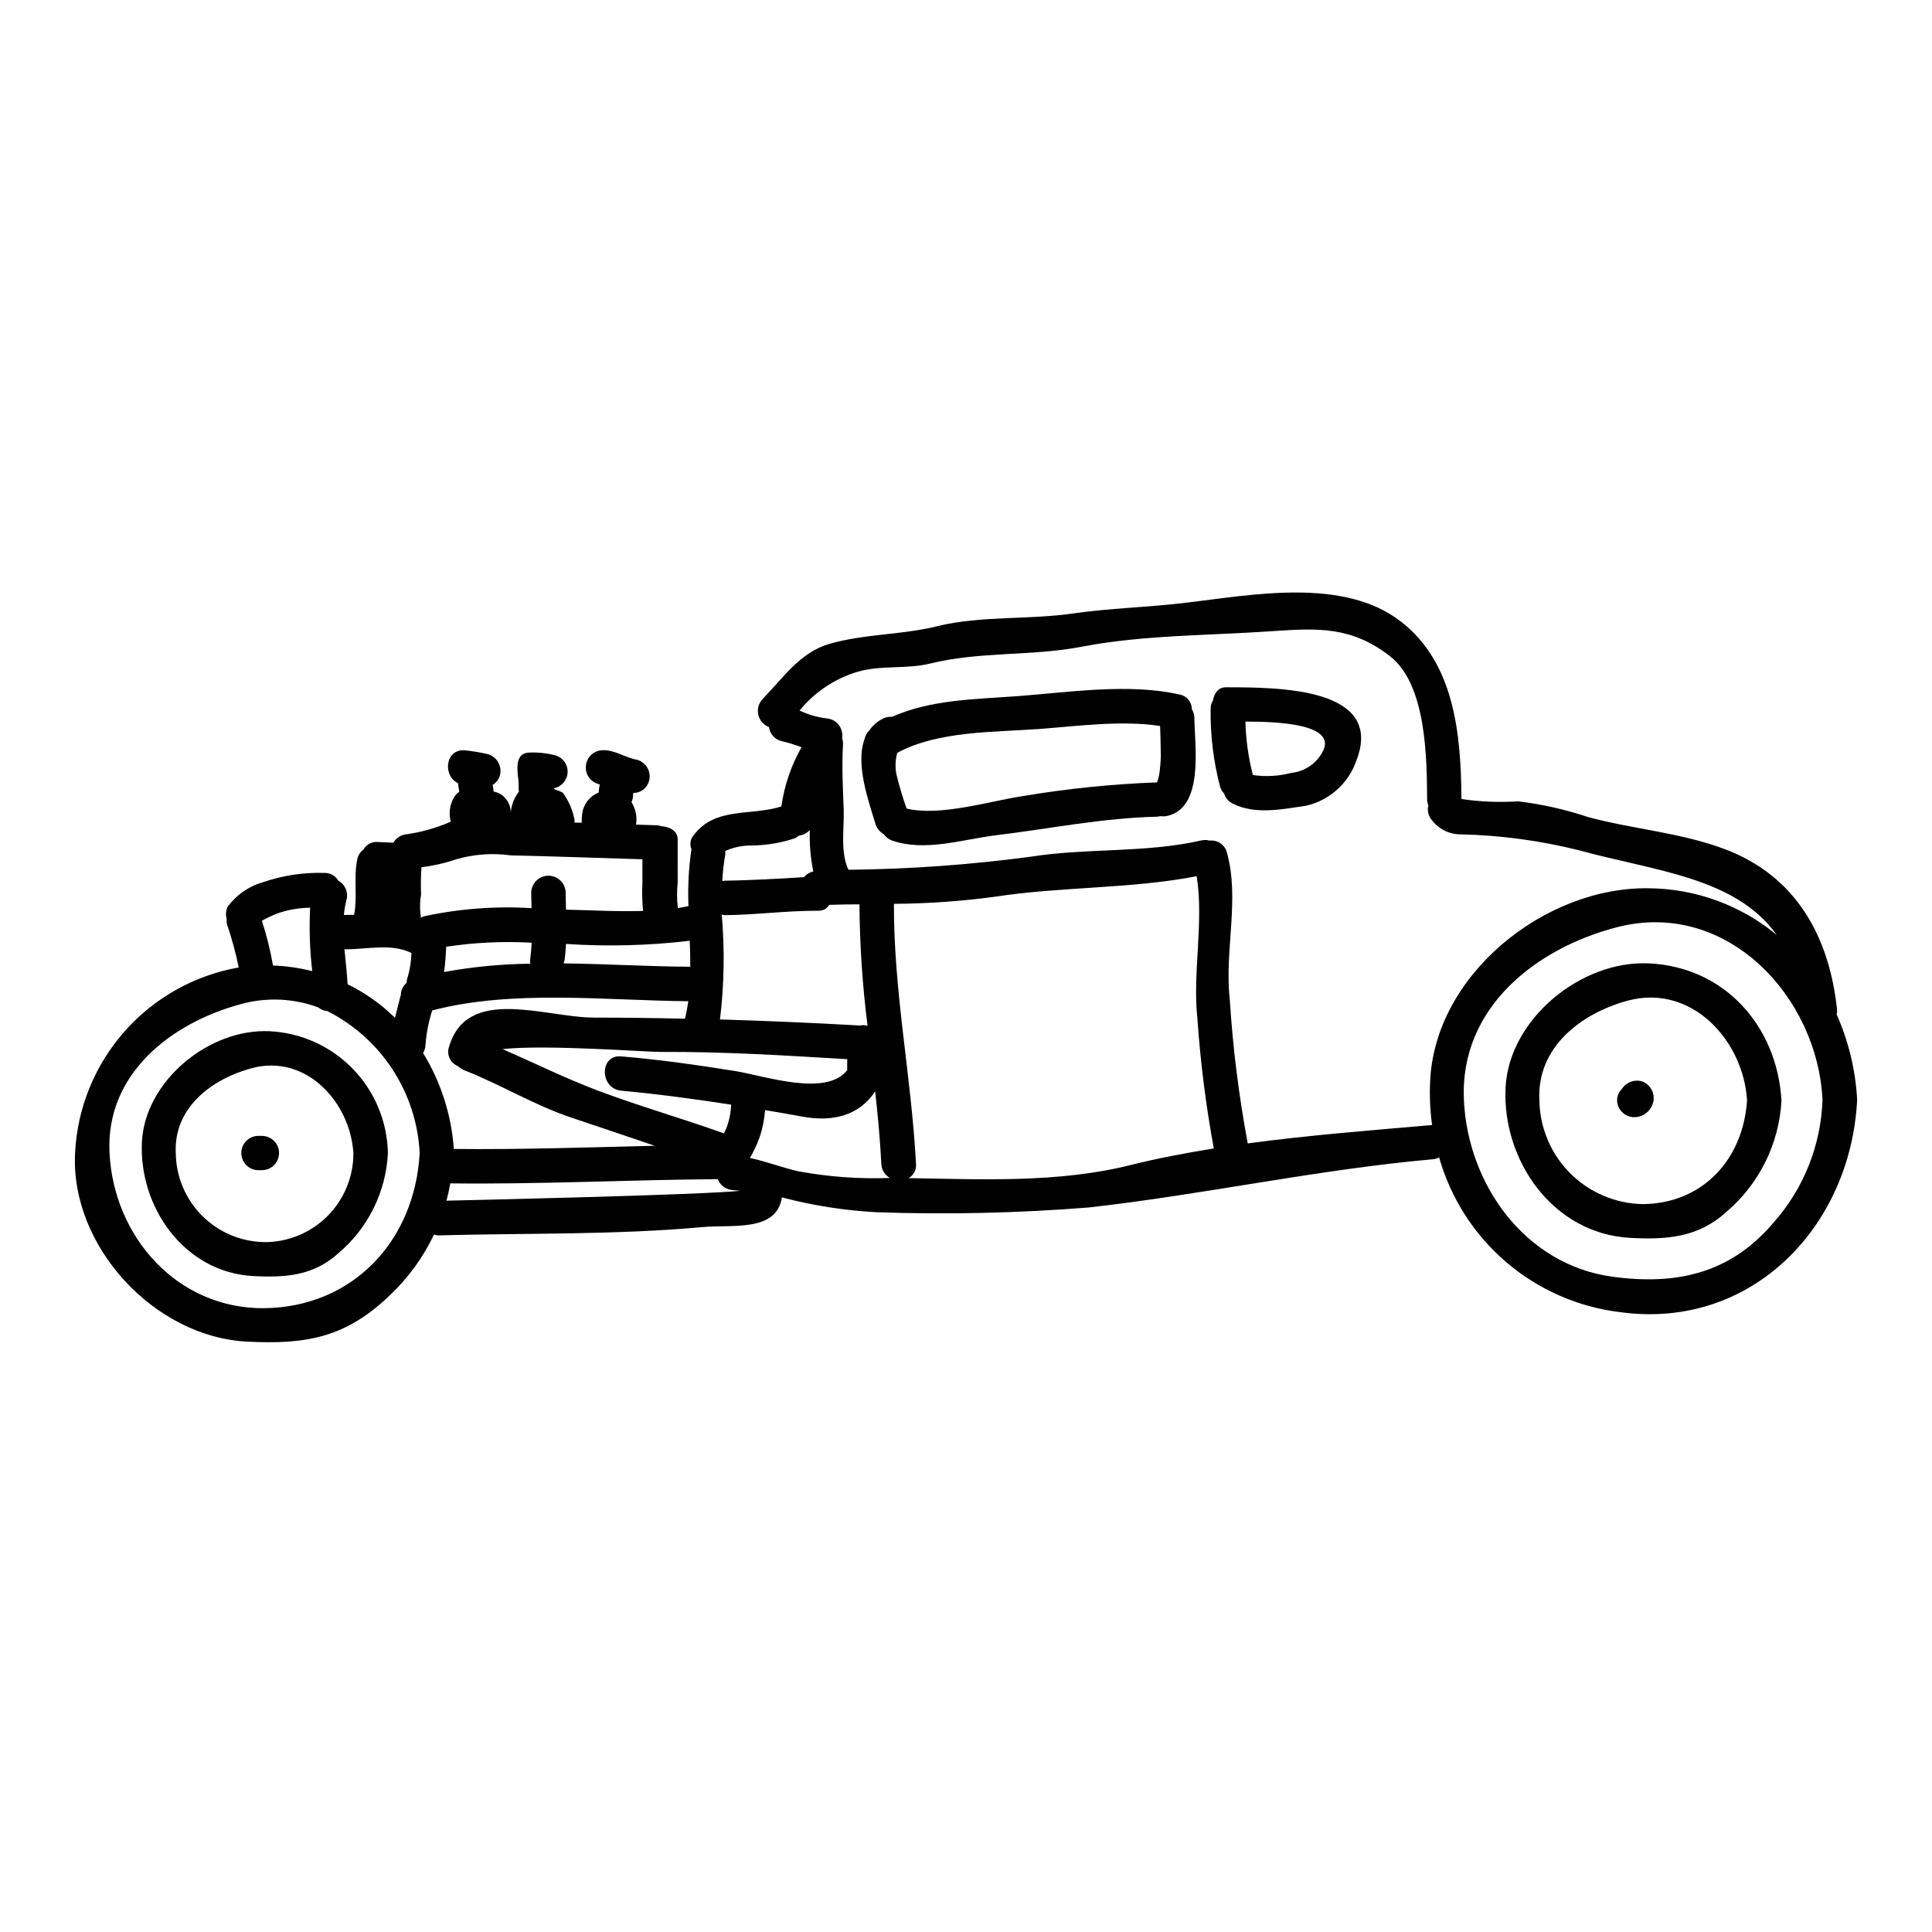 <?xml version="1.0" encoding="UTF-8"?>
<!-- Uploaded to: SVG Repo, www.svgrepo.com, Generator: SVG Repo Mixer Tools -->
<svg fill="#000000" width="800px" height="800px" version="1.1" viewBox="144 144 512 512" xmlns="http://www.w3.org/2000/svg">
 <g>
  <path d="m630.73 412.84c3.18 7.148 5.023 14.816 5.434 22.625-1.684 33.676-28.008 60.98-62.668 56.285h-0.004c-11.172-1.316-21.707-5.914-30.266-13.215-8.562-7.301-14.77-16.977-17.836-27.801-0.477 0.258-1.004 0.418-1.547 0.469-30.676 2.715-60.797 9.367-91.289 12.789l0.004-0.004c-18.715 1.5-37.496 1.922-56.254 1.266-8.48-0.449-16.895-1.77-25.105-3.938-1.359 9.23-13.066 7.168-20.984 7.871-23.047 2.106-46.699 1.574-69.836 2.199v0.004c-0.465 0.023-0.926-0.059-1.355-0.238-2.871 6.055-6.84 11.52-11.711 16.117-11.523 11.051-21.828 13.113-37.844 12.273-24.547-1.219-46.84-25.246-45.574-49.988 0.586-11.898 5.199-23.242 13.078-32.176 7.879-8.93 18.559-14.922 30.293-16.988-0.785-3.856-1.82-7.656-3.09-11.383-0.125-0.473-0.156-0.965-0.098-1.449-0.312-1.07-0.23-2.219 0.238-3.234 2.297-3.144 5.574-5.438 9.32-6.508 5.238-1.809 10.762-2.648 16.297-2.484 1.523-0.066 2.957 0.73 3.703 2.062 1.859 1.004 2.758 3.176 2.152 5.199-0.312 1.277-0.531 2.574-0.656 3.883h0.047c0.891 0 1.777-0.047 2.668-0.047 0.938-4.867-0.188-9.883 0.844-14.754v0.004c0.191-1.004 0.762-1.895 1.594-2.484 0.73-1.348 2.172-2.152 3.703-2.059 1.406 0.047 2.859 0.137 4.262 0.184 0.762-1.316 2.133-2.16 3.652-2.246 3.984-0.59 7.875-1.711 11.566-3.324-0.59-2.129-0.309-4.406 0.789-6.324 0.34-0.645 0.84-1.191 1.449-1.594-0.055-0.215-0.086-0.434-0.094-0.656-0.094-0.559-0.188-1.121-0.234-1.637-4.027-1.828-3.512-8.992 1.73-8.711 2.082 0.223 4.144 0.566 6.184 1.027 2.414 0.699 3.824 3.191 3.188 5.621-0.293 1.059-0.977 1.965-1.918 2.531 0.121 0.555 0.199 1.117 0.23 1.684 0 0.027-0.02 0.047-0.047 0.047 0.781 0.168 1.523 0.469 2.199 0.891 1.668 1.203 2.574 3.199 2.391 5.246 0.051-2.113 0.754-4.156 2.016-5.852 0.328-0.332 0.094-0.562 0.094-0.75v-1.543c0-2.203-1.777-8.34 3.043-8.293v-0.004c2.254-0.082 4.512 0.172 6.691 0.754 1.992 0.566 3.336 2.43 3.246 4.5s-1.586 3.812-3.621 4.207v0.094c0 0.281 1.969 0.652 2.438 1.215v0.004c1.363 1.898 2.336 4.047 2.856 6.324 0.164 0.469 0.211 0.965 0.141 1.453 0.656 0 1.266 0.047 1.922 0.047h-0.004c-0.031-1.148 0.078-2.297 0.328-3.418 0.617-2.09 2.156-3.777 4.172-4.59 0.043-0.727 0.137-1.445 0.281-2.16-2.285-0.445-3.871-2.539-3.68-4.859 0.191-2.32 2.098-4.125 4.426-4.191 3.375-0.094 5.902 1.969 9.137 2.527 2.426 0.68 3.848 3.191 3.184 5.621-0.5 1.887-2.215 3.195-4.168 3.184-0.047 0.188-0.141 0.395-0.047 0.562-0.035 0.645-0.18 1.277-0.422 1.875 1.004 1.625 1.445 3.531 1.262 5.434 0 0.184-0.094 0.328-0.094 0.512 1.922 0.047 3.84 0.141 5.809 0.188h0.004c0.316 0.059 0.629 0.137 0.934 0.238 2.199 0.137 4.309 1.262 4.309 3.465l0.004 11.539c-0.242 2.227-0.227 4.469 0.047 6.691 0.938-0.141 1.875-0.328 2.809-0.516-0.211-5.039 0.055-10.09 0.789-15.078-0.531-1.266-0.293-2.719 0.609-3.75 5.711-7.59 15.316-5.016 23.223-7.59v0.004c0.773-5.523 2.586-10.848 5.34-15.695-1.742-0.664-3.527-1.211-5.34-1.637-1.758-0.426-3.066-1.902-3.277-3.699-1.434-0.547-2.5-1.773-2.84-3.273-0.336-1.496 0.094-3.062 1.152-4.172 5.434-5.578 9.926-12.414 17.848-14.66 9.551-2.668 19.109-2.293 28.66-4.684 11.289-2.754 24.219-1.641 35.738-3.324 9.84-1.406 19.812-1.637 29.691-2.809 17.754-2.106 42.062-6.883 57.285 5.012 14.242 11.102 15.832 29.977 15.973 46.98l0.004-0.008c4.961 0.734 9.984 0.941 14.988 0.609 6.309 0.754 12.523 2.148 18.547 4.168 11.992 3.231 24.688 4.121 36.301 8.527 18.969 7.164 27.633 23.277 29.691 42.434 0.039 0.453 0.004 0.91-0.102 1.352zm-16.77 55.223c8.016-9.008 12.625-20.543 13.023-32.598-1.316-27.309-25.34-53.211-54.379-45.766-21.5 5.531-41.781 21.32-40.656 45.766 0.984 22.246 16.062 43.691 39.359 46.883 16.984 2.297 31.227-0.844 42.652-14.285zm-33.02-88.664c12.391 0.102 24.363 4.469 33.914 12.367-10.914-15.316-32.367-16.926-52.41-22.434l-0.004-0.004c-10.258-2.566-20.77-3.981-31.34-4.215-2.941 0.016-5.727-1.332-7.535-3.652-1.008-1.078-1.398-2.598-1.031-4.031-0.215-0.484-0.328-1.012-0.332-1.543-0.09-10.867-0.137-30.445-9.84-37.988-10.164-7.914-19.109-7.445-30.957-6.652-16.582 1.18-34.332 0.984-50.633 4.121-13.305 2.578-26.98 1.219-40.148 4.453-6.418 1.574-12.883 0.375-19.344 2.199v0.004c-6.043 1.812-11.406 5.391-15.398 10.277 2.207 1.039 4.562 1.734 6.981 2.062 1.297 0.047 2.508 0.648 3.332 1.652 0.824 1 1.18 2.309 0.977 3.59 0.176 0.527 0.254 1.082 0.234 1.641-0.328 5.902-0.047 11.52 0.188 17.379 0.141 4.867-0.938 11.195 1.215 15.785 0.047 0 0.047 0.047 0.047 0.094v-0.004c16.152-0.168 32.281-1.324 48.293-3.465 14.988-2.363 30.398-0.938 45.195-4.305v-0.004c0.727-0.172 1.488-0.16 2.207 0.043 2.102-0.246 4.062 1.102 4.586 3.148 3.465 12.227-0.656 26.086 0.746 38.688h0.004c0.805 12.891 2.402 25.715 4.777 38.41 16.301-2.199 32.883-3.469 48.855-4.871v-0.004c-0.531-3.848-0.703-7.734-0.516-11.613 1.262-28.27 30.398-51.551 57.938-51.129zm-115.27 68.945c-2.102-11.414-3.555-22.938-4.356-34.52-1.316-11.809 1.777-25.715-0.188-37.613-17.52 3.375-35.816 2.715-53.531 5.438-8.848 1.195-17.766 1.82-26.695 1.875-0.09 23.324 4.637 45.762 5.856 68.992v-0.004c0.133 1.516-0.641 2.965-1.969 3.699 19.531 0.332 39.754 1.312 58.828-3.465 7.16-1.781 14.559-3.184 22.055-4.402zm-85.852 7.82c-1.324-0.75-2.176-2.129-2.25-3.652-0.332-6.512-0.938-12.926-1.641-19.285-4.262 6.469-11.289 8.152-19.285 6.691-3.231-0.609-6.559-1.18-9.883-1.73-0.18 2.488-0.68 4.945-1.496 7.305-0.676 1.871-1.523 3.676-2.531 5.387 4.356 0.891 8.383 2.527 12.926 3.543 7.965 1.465 16.066 2.051 24.16 1.742zm-7.965-40.371c0.68-0.172 1.391-0.156 2.059 0.047-1.352-10.672-2.07-21.418-2.152-32.18-2.668 0-5.34 0.047-8.012 0.141-0.551 0.953-1.566 1.543-2.668 1.547-9.367 0-16.676 1.121-25.109 1.18-0.281 0-0.469-0.141-0.699-0.141 0.805 9.25 0.648 18.559-0.469 27.777 12.273 0.375 24.496 0.891 36.812 1.594 0.098-0.016 0.145 0.035 0.238 0.035zm-3.324 11.809v-0.289s-0.047-1.359 0-2.621c-16.531-0.984-32.836-2.016-49.465-1.922-3.543 0.047-30.258-2.016-41.871-0.75 8.43 3.699 16.625 7.731 25.293 11.02 10.961 4.121 22.156 7.305 33.16 11.242 0.094 0.047 0.094 0.094 0.188 0.094 0.184-0.426 0.422-0.789 0.605-1.266h0.004c0.805-2.031 1.246-4.184 1.312-6.367-9.699-1.5-19.488-2.809-29.086-3.699-5.809-0.516-5.856-9.652 0-9.09 10.02 0.844 20.277 2.293 30.207 3.891 7.543 1.203 24.125 6.965 29.637-0.25zm-8.996-52.652c-0.734-3.606-1.051-7.285-0.938-10.961-0.742 0.816-1.758 1.332-2.856 1.453-0.324 0.281-0.688 0.52-1.078 0.703-3.672 1.227-7.512 1.875-11.379 1.922-2.441-0.043-4.859 0.453-7.086 1.453 0.047 0.34 0.047 0.684 0 1.027-0.402 2.305-0.668 4.637-0.785 6.977 0.211-0.074 0.43-0.117 0.652-0.137 5.809-0.047 15.551-0.562 21.031-0.938 0.617-0.762 1.48-1.289 2.438-1.5zm-19.395 84.625c-0.605-0.047-1.262-0.141-1.918-0.188h0.004c-1.793-0.074-3.367-1.219-3.984-2.902-23.617 0.184-47.309 1.406-70.91 1.121-0.285 1.594-0.609 3.094-1.031 4.59 12.082-0.27 66.695-1.531 77.844-2.609zm-13.203-59.379c0-2.293-0.047-4.59-0.141-6.883-10.879 1.289-21.855 1.57-32.789 0.84-0.094 1.406-0.188 2.809-0.375 4.168h0.004c-0.066 0.336-0.16 0.668-0.285 0.984 11.574 0.145 23 0.844 33.586 0.891zm-1.406 13.777c0.375-1.547 0.652-3.094 0.891-4.641-22.043-0.184-46.445-3.148-67.867 2.438v-0.004c-0.965 2.945-1.562 6-1.781 9.09-0.023 0.777-0.25 1.535-0.656 2.199 4.727 7.699 7.523 16.426 8.152 25.434 17.711 0.184 35.457-0.422 53.254-0.844-7.352-2.531-14.707-4.969-22.062-7.449-9.93-3.32-18.688-8.758-28.383-12.551-0.641-0.266-1.227-0.645-1.734-1.121-2.019-0.809-3.051-3.059-2.344-5.117 4.824-16.348 25.527-7.731 38.453-7.731 8.059 0.008 16.07 0.098 24.078 0.293zm-31.523-28.902c6.606 0.141 13.629 0.562 20.422 0.332v-0.004c-0.25-2.473-0.312-4.965-0.184-7.449v-6.231c-11.613-0.328-23.223-0.789-34.848-1.031h-0.004c-4.844-0.676-9.773-0.324-14.473 1.031-2.992 1.02-6.086 1.727-9.227 2.106-0.168 2.402-0.203 4.809-0.094 7.215-0.297 1.637-0.359 3.309-0.188 4.965 0.098 0.414 0.129 0.84 0.094 1.266 0.199-0.16 0.422-0.293 0.656-0.395 9.426-2.055 19.086-2.793 28.715-2.199-0.047-1.406-0.094-2.809-0.094-4.215 0.102-2.449 2.113-4.383 4.562-4.383 2.453 0 4.465 1.934 4.566 4.383 0 1.562 0.047 3.062 0.094 4.606zm-9.508 13.258c0.188-1.5 0.332-3 0.395-4.496-7.566-0.43-15.16-0.07-22.652 1.07-0.074 2.238-0.262 4.473-0.562 6.691 7.543-1.379 15.188-2.113 22.855-2.203-0.059-0.352-0.07-0.711-0.035-1.07zm-32.645 5.246c0.719-2.277 1.117-4.641 1.18-7.027-5.438-2.672-11.898-0.891-17.75-0.984 0.281 2.996 0.652 6.09 0.844 9.273h-0.004c4.641 2.266 8.879 5.273 12.555 8.898 0.469-1.922 0.984-3.84 1.453-5.762 0-0.09 0.094-0.137 0.094-0.23 0.004-1.27 0.57-2.469 1.543-3.281 0.008-0.297 0.035-0.598 0.086-0.891zm3.375 45.992h-0.004c-0.398-7.867-2.871-15.492-7.164-22.094-4.293-6.606-10.258-11.957-17.285-15.516-0.895-0.07-1.746-0.414-2.438-0.984-6.606-2.449-13.82-2.746-20.609-0.844-18.305 4.961-35.781 18.402-34.703 39.434 1.121 22.152 17.891 41.359 41.078 41.125 23.371-0.328 39.812-17.75 41.121-41.125zm-28.48-48.203c-0.652-5.578-0.84-11.203-0.562-16.812-2.984 0.035-5.941 0.559-8.758 1.547-1.379 0.559-2.727 1.199-4.031 1.918 1.266 3.875 2.254 7.836 2.953 11.852 3.512 0.129 6.996 0.633 10.398 1.496z"/>
  <path d="m616.11 435.61c-0.594 11.465-5.898 22.18-14.66 29.602-7.398 6.746-15.742 7.352-25.477 6.836-20.52-1.121-33.961-20.652-32.977-39.902 0.938-18.129 20.094-33.723 37.988-32.836 20.09 0.938 33.953 16.625 35.125 36.301zm-36.676 27.496c15.691-0.188 26.512-11.711 27.551-27.496-0.938-15.832-14.703-31.004-31.66-26.414-12.227 3.324-24.121 12.273-23.371 26.414 0.105 7.254 3.035 14.188 8.164 19.32 5.129 5.133 12.059 8.066 19.316 8.176z"/>
  <path d="m578.92 430.5c2.391 0.723 3.793 3.195 3.184 5.621-0.445 1.875-1.91 3.344-3.789 3.793-2.426 0.637-4.918-0.777-5.621-3.184-0.402-1.492 0.027-3.082 1.121-4.168 1.105-1.688 3.141-2.508 5.106-2.062z"/>
  <path d="m468.81 326.14c14.051 0 42.117 0.047 34.66 19.395v-0.004c-2.066 6.027-7.098 10.559-13.305 11.988-6.367 0.938-13.629 2.484-19.578-0.609-1.047-0.52-1.828-1.453-2.156-2.574-0.52-0.543-0.902-1.199-1.121-1.918-1.742-6.715-2.578-13.629-2.484-20.562-0.012-0.777 0.199-1.543 0.609-2.203 0.328-1.871 1.406-3.512 3.375-3.512zm25.762 16.957c3.652-7.168-11.617-7.871-20.52-7.871v-0.004c0.121 4.781 0.781 9.535 1.969 14.172 3.391 0.496 6.848 0.305 10.16-0.559 3.59-0.367 6.75-2.527 8.391-5.742z"/>
  <path d="m460.52 334.2c0.047 7.258 2.754 24.121-7.477 26.086l-0.004 0.004c-0.52 0.07-1.051 0.07-1.574 0-0.258 0.074-0.52 0.121-0.785 0.141-14.473 0.328-28.383 3.184-42.715 4.918-8.898 1.078-18.734 4.453-27.551 1.406v-0.004c-0.91-0.332-1.695-0.938-2.254-1.73-1.039-0.57-1.812-1.531-2.152-2.668-1.684-5.668-5.434-15.785-2.859-22.578h0.004c0.176-0.863 0.617-1.648 1.262-2.246 0.938-1.355 2.215-2.441 3.699-3.148 0.719-0.336 1.508-0.484 2.301-0.426 10.348-4.59 22.043-4.637 33.395-5.481 13.629-1.031 29.324-3.465 42.766-0.422h-0.004c1.898 0.324 3.281 1.969 3.277 3.891 0.414 0.684 0.641 1.461 0.672 2.258zm-8.898 10.066c0-2.621-0.094-5.242-0.184-7.871-10.168-1.574-22.043 0.047-31.945 0.789-12.082 0.891-26.887 0.469-37.707 6.32h-0.004c-0.508 1.848-0.59 3.785-0.23 5.668 0.746 3.082 1.648 6.117 2.707 9.105 8.852 2.152 22.203-2.016 30.633-3.277 11.82-1.992 23.758-3.215 35.738-3.66 0.246-0.652 0.434-1.324 0.562-2.008 0.258-1.676 0.402-3.367 0.43-5.062z"/>
  <path d="m215.46 417.29c8.359 0.406 16.246 3.981 22.066 9.992 5.816 6.008 9.133 14.008 9.27 22.375-0.52 10.207-5.231 19.75-13.02 26.371-6.606 6.039-14.004 6.606-22.703 6.137-18.266-0.984-30.309-18.312-29.461-35.551 0.824-16.16 17.828-30.117 33.848-29.324zm-1.359 55.891h0.004c6.242 0.008 12.23-2.465 16.648-6.875 4.418-4.41 6.902-10.395 6.906-16.637-0.789-13.488-12.504-26.508-27.023-22.574-10.488 2.856-20.703 10.441-20.047 22.574 0.086 6.207 2.59 12.137 6.984 16.527 4.391 4.391 10.32 6.891 16.531 6.973z"/>
  <path d="m213.54 445.02c2.457 0.07 4.41 2.086 4.41 4.543s-1.953 4.473-4.41 4.543h-1.184c-2.457-0.07-4.41-2.086-4.41-4.543s1.953-4.473 4.41-4.543z"/>
 </g>
</svg>